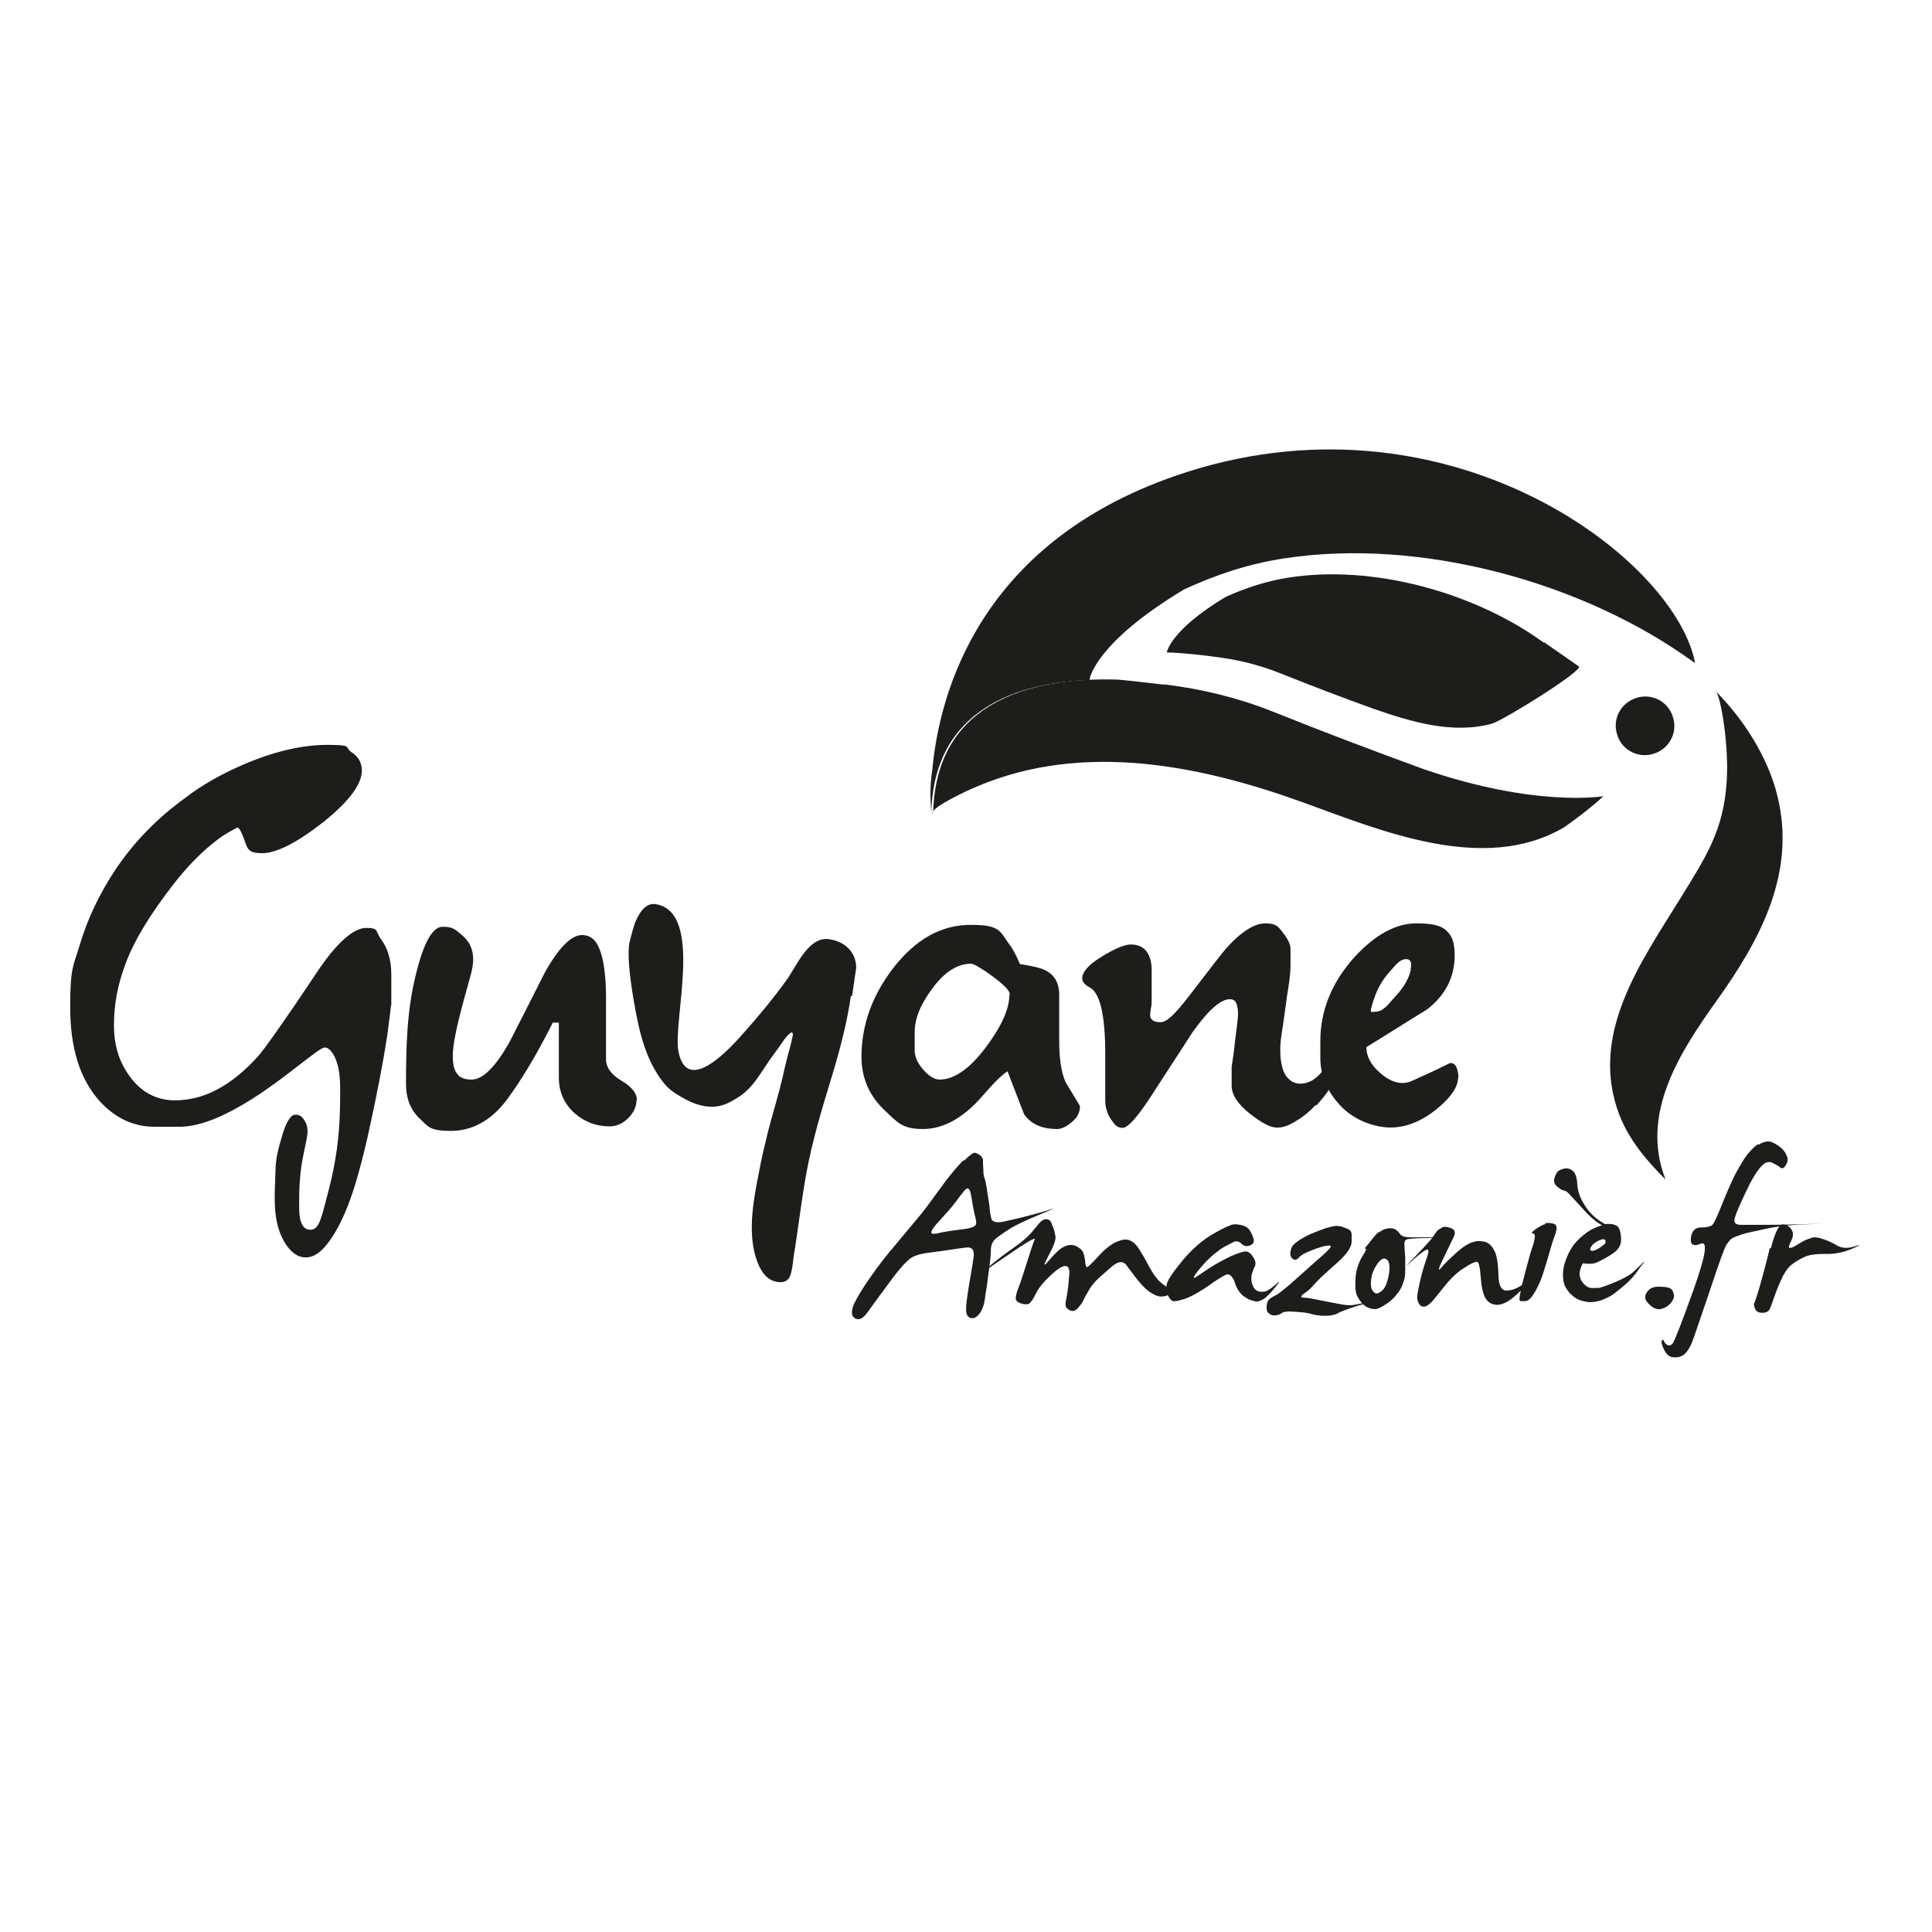 <?xml version="1.0" encoding="UTF-8"?>
<svg id="Calque_1" xmlns="http://www.w3.org/2000/svg" version="1.1" viewBox="0 0 512 512">
  <!-- Generator: Adobe Illustrator 29.2.1, SVG Export Plug-In . SVG Version: 2.1.0 Build 116)  -->
  <defs>
    <style>
      .st0 {
        fill: #1d1d1b;
      }
    </style>
  </defs>
  <path class="st0" d="M103.6,266.6c-.3,2.9-.7,5.5-1,8-1.1,7.1-2.8,16-5.2,26.8-1.1,4.8-2.2,9-3.3,12.6-1.7,5.5-3.6,9.9-5.6,13.1-1.4,2.2-3.4,5.1-6,5.9-5,1.5-8.1-4.7-9-8.6-1.1-4.6-.6-9.4-.5-14,0-3.2.8-6.2,1.7-9.2,1.1-3.8,2.3-5.8,3.6-5.8s1.8.6,2.5,1.7c.5.8.7,1.7.7,2.8s-.4,2.8-1.1,6.2c-1,4.7-1.2,9.5-1.1,14.3,0,1.9.3,5.5,2.9,5.5s3-3.5,4.9-10.5c1.9-7.2,2.9-14.5,3-21.9,0-4.3.5-9.4-1.4-13.4-.8-1.6-1.7-2.5-2.6-2.5s-3.1,1.8-7.8,5.4c-5.9,4.6-10.7,7.9-14.6,10.1-6.4,3.7-11.8,5.5-16.1,5.5h-6.7c-5.5,0-10.4-2.3-14.5-6.8-5.2-5.8-7.8-14-7.8-24.9s.9-10.9,2.6-16.7c2.1-7,5.3-13.6,9.5-19.9,5-7.4,11.2-13.7,18.6-19,4-3.1,9-6,15-8.6,8.1-3.5,15.6-5.3,22.5-5.3s4.4.6,6.3,1.9c1.9,1.2,2.8,2.9,2.8,4.9,0,3.7-3.5,8.3-10.4,13.8-6.9,5.4-12.3,8.1-16,8.1s-3.9-1.1-4.7-3.4c-.8-2.2-1.4-3.4-1.9-3.4-2.1,1.1-3.8,2.1-5.1,3.1-4,3-8,7-11.8,11.9-6.3,8.1-10.6,15.2-12.8,21.3-2,5.3-3,10.6-3,16s1.3,9.6,4,13.4c3.1,4.4,7.2,6.6,12.2,6.6,7.7,0,15-3.9,22.1-11.8,1.8-2.1,7-9.4,15.4-22,5.3-8,9.8-11.9,13.2-11.9s2.4,1,3.8,2.9c1.9,2.5,2.8,5.7,2.8,9.5v8Z"/>
  <path class="st0" d="M168.7,291.4c0,1.8-.7,3.4-2.2,4.9-1.4,1.4-3.1,2.2-4.9,2.2-3.5,0-6.5-1.1-9.1-3.3-2.9-2.5-4.4-5.7-4.4-9.6v-14.6h-1.6c-4.3,8.6-8.5,15.5-12.3,20.6-4.1,5.4-9.1,8.1-14.7,8.1s-6-1.1-8.2-3.2c-2.5-2.3-3.7-5.4-3.7-9.2,0-9.6.2-19.2,2.5-28.6,2.1-8.8,4.5-13.1,7.2-13.1s3.3.7,5,2.1c2.1,1.7,3.1,3.9,3.1,6.5s-.9,4.9-2.7,11.6c-1.8,6.7-2.7,11.3-2.7,13.8s.3,3.8,1.1,4.9c.7,1.1,2,1.6,3.9,1.6,2.9,0,6.3-3.3,10-9.9,3.1-6.1,6.3-12.3,9.4-18.5,3.7-6.6,7-9.9,9.8-9.9s4.3,1.9,5.3,5.6c.7,2.7,1.1,6.4,1.1,11.1v16.2c0,2.2,1.4,4.1,4.1,5.7,2.7,1.6,4.1,3.3,4.1,5.2"/>
  <path class="st0" d="M225.5,263.9c-.9,6.3-2.6,13.3-5,21.2-2.6,8.5-5.2,17-6.8,25.8-1.2,6.6-2,13.2-3,19.8-.3,1.6-.5,3.3-.7,4.9-.2,1.4-.5,2.4-.8,2.9-.6,1.1-1.7,1.5-3.3,1.2-2.6-.4-4.5-2.7-5.7-6.8-2-7.1-.5-14.9.9-22.1.7-3.8,1.6-7.5,2.5-11.2,1.2-4.6,2.7-9.4,3.8-14.1.3-1.4.6-2.8,1-4.3.4-1.8,1-3.5,1.4-5.4,0-.5.4-1.3.3-1.8,0-.4-.4-.5-.7-.2-1.4,1.1-2.3,2.9-3.4,4.3-1.2,1.6-2.4,3.3-3.5,5-1.9,2.9-3.9,5.9-6.9,7.7-2.2,1.4-4.2,2.5-6.9,2.5-2.8,0-5.4-1-7.8-2.4-1.7-.9-3.8-2.3-5-3.9-5-6.3-6.6-14-8-22.1-1.2-7.2-1.6-12.2-1.1-15.1.6-2.4,1.1-4.2,1.5-5.3,1.5-3.6,3.3-5.2,5.4-4.9,13,2,4.5,31,6.1,39.1,2.4,12,14.3-1.6,17.4-5.1,4-4.5,7.9-9.2,11.4-14.1,2.5-3.5,5.7-11.4,11.1-10.6,4.2.6,7.2,3.4,7.2,7.6l-1.1,7.5Z"/>
  <path class="st0" d="M286.2,293.1c0,1.7-.7,3.1-2.2,4.3-1.4,1.2-2.7,1.8-3.9,1.8-3.9,0-6.9-1.3-8.7-3.9-1.5-3.8-2.9-7.6-4.4-11.4-1.4.9-3.6,3-6.6,6.5-5.1,5.9-10.4,8.8-15.8,8.8s-6.6-1.6-10-4.8c-4.2-3.9-6.3-8.7-6.3-14.3,0-8.4,2.8-16.2,8.3-23.4,6-7.8,12.8-11.6,20.7-11.6s7.6,1.7,10.2,5.2c.9,1.1,1.8,2.9,2.8,5.2,2.2.3,4.1.7,5.7,1.2,3.1,1.1,4.7,3.4,4.7,6.9v12.1c0,5,.6,8.7,1.7,11.1,1.3,2.1,2.5,4.2,3.8,6.3M267.6,263.5c0-1.1-2.1-3.1-6.3-6-2.1-1.4-3.4-2.1-4-2.1-3.5,0-6.9,2.1-10.1,6.4-3.2,4.2-4.8,8.1-4.8,11.7v4.9c0,1.7.8,3.4,2.3,5.1,1.5,1.7,3,2.6,4.3,2.6,3.9,0,8-2.9,12.3-8.6,4.1-5.5,6.2-10.1,6.2-13.9"/>
  <path class="st0" d="M348.7,292.8c-1.5,1.6-3.1,3-4.8,4-2.3,1.5-4.8,2.7-7.5,1.6-1.9-.8-3.5-2-5.1-3.2-3.3-2.6-4.9-5.1-4.9-7.5v-5c.4-2.6.7-4.6.8-6,.6-4.5.9-7.2.9-8,0-1.2-.2-2.2-.5-2.9-.3-.7-.9-1-1.7-1-2.4,0-5.7,2.9-9.9,8.8-.1.2-3.7,5.7-10.7,16.5-3.8,5.9-6.4,8.8-7.8,8.8s-2.1-.8-3.1-2.3c-1-1.5-1.5-3.2-1.5-5v-12.3c0-10.4-1.4-16.2-4.1-17.6-1.3-.7-2-1.5-2-2.4,0-1.7,1.7-3.7,5.2-5.8,3.4-2.1,6-3.2,7.7-3.2s3.3.6,4.2,1.9c.9,1.3,1.3,2.9,1.3,4.8v8.3c0,.5,0,1.1-.2,1.9-.1.8-.2,1.4-.2,1.7,0,1.3.9,2,2.7,2s4-2.3,7.5-6.8c5.8-7.6,9.1-11.8,9.8-12.6,4.1-4.6,7.6-6.8,10.5-6.8s3.4.8,4.7,2.5c1.3,1.6,2,3.1,2,4.3v4.3c0,2.7-.5,5.4-.9,8-.4,2.6-.7,5.3-1.1,7.9-.4,2.5-.8,4.8-.7,7.3,0,1.4.2,2.7.6,4.1.3,1.1.7,1.9,1.5,2.7,1.6,1.7,4,1.7,6,.7,1.6-.8,2.6-2.1,3.8-3.4.3-.4.7-.8,1.1-1.2.5-.5.6,0,.9.5.2.5.3,1.1.5,1.6.2.5.6,1,.5,1.6-.3.9-1.2,1.9-1.7,2.7-1,1.6-2.3,3.2-3.7,4.7"/>
  <path class="st0" d="M386.4,285.6c0,2.4-1.8,5.1-5.4,8.1-4.1,3.4-8.3,5.1-12.5,5.1s-9.6-1.9-13.2-5.7c-3.6-3.8-5.4-8.1-5.4-12.8v-4.3c0-8.2,3-15.6,9-22.3,5.5-6,11-9,16.5-9s7.5,1,8.9,3.1c.8,1.1,1.2,2.9,1.2,5.4,0,5.7-2.4,10.5-7.3,14.3-5.4,3.3-10.7,6.7-16.1,10,0,2.4,1.2,4.7,3.5,6.7,2.1,1.9,4.1,2.8,6,2.8s2.6-.6,5.1-1.7c2.5-1.1,5-2.3,7.6-3.6.8,0,1.4.4,1.7,1.2.3.8.5,1.7.5,2.6M373.8,256.9c.4-1.6.2-2.9-1.5-2.7-1.4.2-2.4,1.5-3.3,2.5-1.1,1.2-2.2,2.5-3,3.9-1.2,2-2,4.2-2.6,6.5,0,.2-.3.8,0,1,.2.2.9,0,1.2,0,2,0,3.5-2.2,4.7-3.5,2.1-2.2,3.9-4.6,4.6-7.6"/>
  <path class="st0" d="M454.6,183c1.5,1.5,3.6,14.8,3,23.9-.8,13.1-5.4,20-12.3,31.2-10.7,17.3-24.3,36.2-16.1,57.5,2.7,6.8,7.4,12.2,12.2,17-6.9-17.5,3.9-33.9,13.6-47.5,11.5-16.1,21.1-33.8,16-54.3-2.5-10.2-9-20.3-16.4-27.7"/>
  <path class="st0" d="M443.3,189.9c1.4,4.1-.8,8.4-4.9,9.8-4.1,1.4-8.5-.8-9.8-4.9-1.4-4.1.8-8.4,4.9-9.8,4.1-1.4,8.5.8,9.8,4.9"/>
  <path class="st0" d="M409.1,170.3c-18.3-13.3-45.3-20.8-67.8-17.2-5.7.9-11.2,2.7-16.5,5.1-14.7,8.8-15.6,14.7-15.6,14.7,4.5.1,10.9.9,12.3,1.1,6,.7,12,2.1,17.7,4.4,8.3,3.3,16.6,6.5,25,9.5,9.8,3.4,20.7,6.7,31.1,3.9,3-.8,24.5-14.2,23.1-15.2l-9.2-6.4Z"/>
  <path class="st0" d="M449.2,175.6c-5.5-28.1-66.6-74.1-137.7-49.5-52,18-62.5,57.6-64.4,77.6-.4,2.7-.6,5.4-.5,7.9,0,.5.1,2.5.2,3.8,0,.2,0,.3,0,.3,0-.1,0-.2,0-.3.7-27.7,23.1-34.5,42-35.2,0-.1,0-.3,0-.4h0s1.5-9.5,25-23.6c8.4-3.9,17.2-6.8,26.4-8.2,36.1-5.6,79.5,6.2,108.8,27.6"/>
  <path class="st0" d="M247,215.4c0,.1,0,.2,0,.3l.6-1.1c2.3-2.2,10.1-5.7,11.6-6.3,27.9-11.7,58.6-5.6,86,4.3,20.7,7.5,48,19.1,69.2,6.7,1.3-.8,8-5.8,10.5-8.3,0,0-17.8,3.1-47.7-7.2-13.4-4.9-26.7-9.9-40.1-15.3-9.1-3.6-18.6-5.9-28.3-7.1-.2,0-.4,0-.7,0,0,0,0,0,0,0-1.6-.2-4.5-.5-7.8-.9,0,0,0,0,0,0-1.3-.1-2.7-.3-4.1-.4,0,0,0,0,0,0-19.9-.6-48.1,4-48.9,35.2"/>
  <path class="st0" d="M255.6,307.5c1.4-1.4,2.4-2.1,2.8-2,.5.1,1,.4,1.4.7.4.4.7.8.7,1.3,0,.5,0,1.3.1,2.4,0,1.1.1,1.9.3,2.3.2.4.5,1.8.8,4.1.4,2.3.6,3.8.6,4.3,0,.5.2,1.3.4,2.3.2,1,1.6,1.3,3.9.7,2.4-.5,4.7-1.1,7-1.7,2.3-.6,4-1.1,5.1-1.5,1.1-.4,0,.2-3.5,1.6-3.4,1.4-5.8,2.6-7.2,3.4-1.3.8-2.6,1.7-3.7,2.5-1.1.8-1.6,1.8-1.7,3,0,1.2-.1,2.7-.4,4.8s-.5,3.8-.7,5.3c-.3,1.5-.4,2.8-.6,3.8-.1,1-.5,1.9-1,2.9-.6.9-1.2,1.4-1.8,1.6-.7.1-1.2,0-1.7-.6-.4-.6-.5-1.9-.2-4.1.3-2.2.6-4.1.9-5.8.3-1.7.6-3.5.9-5.5.3-2-.4-2.9-1.9-2.7-1.6.2-3.2.4-4.9.7-1.7.2-3.4.5-5.2.7-1.7.2-3.2.6-4.3,1.2-1.1.6-3.2,2.8-6.1,6.8-2.9,3.9-4.8,6.5-5.7,7.8-.9,1.2-1.7,1.8-2.4,1.8s-1.2-.3-1.5-.8c-.3-.5-.3-1.3,0-2.4.3-1,1.4-3,3.2-5.8,1.9-2.8,4-5.8,6.5-8.8,2.5-3,4.5-5.4,6.1-7.3,1.6-1.9,3.1-3.7,4.4-5.5,1.3-1.8,2.8-3.8,4.4-6,1.7-2.2,3.2-4,4.6-5.4M257.4,317.1c-.3-2.1-.9-2.7-1.8-1.6-.9,1.1-1.7,2.1-2.4,3.1-.7,1-2.2,2.7-4.5,5.2-2.3,2.5-2.5,3.5-.6,3.1,1.9-.4,4.1-.8,6.8-1.1,2.6-.3,3.9-.8,3.8-1.7,0-.9-.3-1.7-.5-2.6-.2-.9-.5-2.4-.8-4.5"/>
  <path class="st0" d="M274.4,325.4c1.2-1.6,2.1-2.4,2.8-2.3.7,0,1.2.4,1.4.9.2.6.4,1.1.6,1.5.2.5.3,1.2.5,2.1.2.9-.5,2.7-1.9,5.3-1.4,2.6-1.3,2.9.3,1,1.6-1.9,3-3.2,4.1-3.6,1.1-.5,2.2-.5,3.1,0,1,.5,1.5,1,1.8,1.7.2.7.4,1.4.5,2.3,0,.9.2,1.3.4,1.5.2.1,1.2-.8,3-2.8,1.8-2,3.5-3.3,4.9-3.9,1.4-.6,2.5-.8,3.5-.4.9.4,1.7,1.1,2.4,2.2.7,1.1,1.6,2.6,2.7,4.7,1.1,2,2.2,3.6,3.4,4.5,1.2,1,2.2,1.5,3.1,1.7.9.2,2.5-.3,4.8-1.5,2.3-1.2,2.8-1.4,1.5-.7-1.3.7-2.5,1.4-3.8,1.9-1.3.5-2.2.9-2.7,1.2-.5.3-1.2.5-2.1.8-.9.2-1.8.1-2.6-.3-.8-.4-1.6-.9-2.3-1.5-.7-.6-1.7-1.7-2.8-3.1-1.1-1.5-1.9-2.5-2.4-3.2-.5-.7-1.1-1-1.8-.9-.7.1-1.4.5-2.2,1.2-.8.7-1.8,1.6-3.2,2.8-1.3,1.2-2.4,2.5-3.1,3.9-.8,1.3-1.2,2.2-1.4,2.6-.2.4-.6.9-1.2,1.6-.6.7-1.3.9-1.8.8-.6-.2-1-.5-1.3-.9-.3-.4-.3-1.2,0-2.4.2-1.1.4-2.2.5-3.3.1-1,.2-2.2.3-3.4,0-1.2-.3-1.9-1.1-1.9-.8,0-2.1.8-4,2.6-1.9,1.8-3,3.2-3.5,4.2-.5,1-.9,1.7-1.2,2.2-.3.4-.6.8-.9,1-.3.2-1,.2-1.9,0-1-.3-1.5-.7-1.6-1.2-.1-.5.1-1.5.7-3,.6-1.5,1.3-3.8,2.3-6.9,1-3.1,1.6-5.1,2-5.9.4-.8-2.2.7-7.7,4.5-5.5,3.8-7,4.8-4.6,2.8,2.4-2,4.8-3.8,7.1-5.4,2.3-1.6,4.1-3.3,5.2-4.8"/>
  <path class="st0" d="M326.3,324.6c.7-.2,1.5-.2,2.3,0,.8.1,1.5.4,2,.8.5.4,1,1.2,1.4,2.3.5,1.2.3,1.9-.6,2.3-.9.4-1.7.3-2.4-.4-.7-.7-1.4-.8-2.2-.4-.8.4-1.5.8-2.3,1.2-.8.4-1.7,1.1-2.8,2-1.1.9-2.2,2-3.4,3.4-1.2,1.4-1.8,2.3-1.9,2.6-.1.4.2.3.9-.2.7-.5,1.8-1.2,3.3-2.2,1.5-1,3.4-2,5.6-3.1,2.3-1,3.7-1.4,4.3-1.2.6.2,1.1.6,1.5,1.3.4.6.7,1.1.7,1.6,0,.4,0,.8-.2,1.1-.2.3-.4.9-.7,1.8-.3.9-.2,1.8,0,2.7.3.9.7,1.5,1.2,1.8.5.3,1.1.4,2,.3.8-.1,1.8-.8,3.1-1.9,1.2-1.1,1.2-.9-.2.8-1.3,1.6-2.4,2.7-3.1,3.1-.8.4-1.4.7-1.8.6-.4,0-1-.2-1.7-.4-.7-.3-1.3-.7-2-1.2-.6-.6-1.1-1.2-1.5-2-.4-.8-.6-1.4-.7-1.8-.1-.4-.4-.8-.8-1.3-.4-.5-1-.6-1.6-.3-.6.3-1.8,1-3.4,2.1-1.6,1.2-3.1,2.1-4.5,2.9-1.4.8-2.6,1.3-3.8,1.6-1.1.3-1.8.4-2.1.3-.3,0-.7-.4-1.1-1-.4-.6-.6-1.2-.7-2,0-.7,0-1.4.3-2.1.3-.7,1.2-2.2,2.9-4.3,1.7-2.2,3.3-3.9,4.9-5.3,1.6-1.4,3.3-2.6,5-3.5,1.8-1,3-1.6,3.7-1.8"/>
  <path class="st0" d="M354.1,324.9c.5,0,1.2,0,2.1.4.9.3,1.5.6,1.7.9.2.3.3.7.3,1.1,0,.5,0,1,0,1.7,0,.7-.3,1.5-.8,2.3-.5.8-1.5,2-3.1,3.4-1.6,1.4-2.9,2.6-4.1,3.7-1.1,1.1-1.9,1.9-2.4,2.5-.5.6-1.2,1.2-2.2,1.9-1,.7-1,1.1,0,1.1.9,0,2.4.3,4.3.7,1.9.4,3.7.7,5.2,1,1.5.3,2.8.4,3.7.2,1-.2,2.5-.4,4.6-.9,2.1-.4,2.4-.4.7,0-1.7.4-3.2.8-4.5,1.2-1.3.4-2.4.8-3.2,1.1-.8.3-1.5.6-2.2,1-.7.3-1.7.5-3.1.5-1.3,0-2.4-.2-3.3-.4-.9-.3-2.1-.5-3.6-.6-1.6-.1-2.6-.2-3.2-.1-.6,0-1.1.2-1.5.5-.4.3-.9.4-1.4.5-.6,0-1,0-1.3-.2-.3-.1-.6-.4-.9-.7-.2-.3-.3-.9-.2-1.8.1-.8.4-1.4.8-1.7.4-.3.9-.6,1.5-.9.7-.3,1.9-1.3,3.7-2.8,1.8-1.6,3.3-2.9,4.4-3.9,1.1-1,2.3-2.1,3.6-3.2,1.3-1.1,2.2-2,2.7-2.6.5-.6.3-.8-.6-.7-.9.1-2.3.5-4.1,1.2-1.8.7-2.9,1.3-3.4,1.9-.5.5-.9.8-1.3.6-.4-.1-.7-.4-.9-.8-.2-.4-.2-1,0-1.8.1-.8.8-1.6,2-2.4,1.2-.8,2.5-1.5,4-2.1,1.5-.6,2.8-1.1,3.9-1.4,1.1-.3,1.9-.4,2.4-.5"/>
  <path class="st0" d="M365.4,326.7c.6-.6,1.3-.9,2.1-1.1.8-.2,1.5-.1,2.1.1.5.3,1,.7,1.4,1.3.4.6,1.3.9,2.9.9,1.5,0,3.4,0,5.7,0,2.3,0,1.8.1-1.4.2-3.3,0-5.1.2-5.5.4-.4.2-.6.7-.5,1.6,0,.9.1,1.9.2,2.9,0,1,0,2.2,0,3.4,0,1.3-.1,2.2-.3,2.8-.2.6-.4,1.3-.7,1.9-.3.7-.8,1.4-1.4,2.1-.6.8-1.3,1.4-2.2,2.1-.9.6-1.7,1.1-2.4,1.4-.7.3-1.5.3-2.4,0-.9-.3-1.6-.8-2.1-1.4-.5-.6-1-1.3-1.3-2-.3-.7-.5-1.9-.4-3.5,0-1.7.2-3,.6-4.1.3-1,.8-2.1,1.5-3.2.7-1.1.9-1.6.6-1.6-.3,0-.3,0-.2-.1.1-.2.7-.8,1.6-2,.9-1.2,1.7-2,2.2-2.5M367.7,334c-.7-.8-1.5-.6-2.5.7-1,1.3-1.6,2.7-1.8,4.1-.2,1.4-.1,2.5.2,3,.4.6.7.9,1.1,1,.4,0,.9-.2,1.6-.8.7-.6,1.3-1.9,1.7-3.9.4-2,.3-3.4-.3-4.2"/>
  <path class="st0" d="M382.1,325.3c.6-.3,1.5-.2,2.5.2,1,.4,1.2,1.2.6,2.4-.6,1.2-1.5,3.1-2.8,5.8-1.3,2.7-1.4,3.4-.4,2.2s2.3-2.4,3.7-3.7c1.5-1.3,2.5-2.1,3.2-2.4.6-.4,1.3-.6,2.1-.8.7-.2,1.6-.1,2.6.1.9.3,1.8,1.1,2.4,2.3.7,1.3,1,3.4,1.1,6.3,0,2.9.8,4.4,2.2,4.3,1.4,0,2.8-.6,4.1-1.5,1.3-1,2.3-1.9,2.9-2.9.6-1,.9-1.3.8-.8,0,.5-.4,1.1-1.1,2-.6.9-1.9,2.3-3.9,4.1-2,1.9-3.7,2.8-5.2,2.9-1.5,0-2.5-.6-3.2-1.7-.7-1.2-1.1-3.1-1.3-5.7-.2-2.6-.5-4-1-4-.5,0-1.6.4-3.2,1.5-1.7,1-3.2,2.4-4.6,4-1.4,1.7-2.5,3.1-3.4,4.2-.9,1.2-1.7,1.8-2.4,2.1-.7.2-1.3,0-1.7-.6-.4-.6-.6-1.4-.5-2.3.1-.9.4-2.3.8-4.1.4-1.8,1-3.8,1.7-5.8.7-2,.6-2.7-.5-2-1.1.7-2.4,1.8-3.9,3.2-1.5,1.4-1,.8,1.7-2,2.7-2.8,4.1-4.4,4.4-4.9.3-.5.6-.9.9-1.3.3-.4.7-.7,1.4-1"/>
  <path class="st0" d="M409.4,324.2c.7-.2,1.5-.1,2.3.1.9.2,1,1.1.5,2.7-.6,1.5-1.2,3.5-1.9,6-.7,2.4-1.3,4.4-1.9,6-.6,1.5-1.3,2.9-2,4-.7,1.1-1.4,1.7-2.1,1.8-.7,0-1.1,0-1.4,0-.3-.1-.3-.9,0-2.1.2-1.3.7-3.3,1.4-5.9.7-2.6,1.3-5,2-6.9.6-2,.6-3,0-3-.6,0-.4-.4.7-1.2,1.1-.7,1.9-1.2,2.6-1.3M416.8,310.3c.7.5,1.1,1.8,1.2,3.6.1,1.8.8,3.7,1.9,5.4,1.1,1.8,2.5,3.2,4,4.2,1.5,1,2.9,1.8,4.2,2.2,1.3.4,1.2.5-.1.3-1.3-.2-2.7-.8-4-1.6-1.3-.8-2.8-2.1-4.3-3.8-1.5-1.7-2.7-2.9-3.4-3.7-.7-.8-1.2-1.2-1.5-1.3-.3,0-.5-.2-.7-.2-.2,0-.7-.4-1.4-.9-.7-.6-1-1.3-.8-2.1.2-.8.5-1.4.8-1.8.3-.4.9-.7,1.8-.9.8-.2,1.6,0,2.3.6"/>
  <path class="st0" d="M425.2,324.4c2.1-.2,3.3.2,3.8,1,.4.8.6,1.9.6,3.2,0,1.3-.6,2.4-1.8,3.3-1.2.9-2.8,1.8-4.7,2.7-.5.2-1.1.3-1.5.3-.4,0-.8,0-1.1,0-.3,0-.5,0-.7-.1-.2,0-.3,0-.3,0-.6.9-.8,1.8-.9,2.7,0,.9.3,1.7.9,2.5.6.7,1.3,1.2,2,1.3.7.1,1.5,0,2.3,0,.8-.2,2.3-.7,4.4-1.6,2.1-.9,3.6-1.7,4.5-2.5.8-.8,1.7-1.5,2.4-2.3.8-.7.9-.7.3,0-.6.7-1.2,1.6-2,2.7-.8,1-1.8,2.1-3,3.1-1.2,1-2.2,1.8-3,2.4-.8.5-1.8,1-3.1,1.5-1.3.4-2.5.6-3.8.4-1.2-.2-2.1-.5-2.8-.9-.6-.4-1.2-.9-1.7-1.4-.5-.6-.9-1.2-1.3-1.9-.3-.7-.5-1.8-.5-3.1,0-1.3.3-2.7.9-4.2.6-1.5,1.3-2.8,2.1-3.8.8-1,1.9-2,3.2-3,1.4-1,2.9-1.7,4.7-2.1M425.2,328.5c-.2-.2-.7-.1-1.6.3-.8.4-1.5.9-1.8,1.4-.4.5-.5.9-.2,1.2.2.2.8.1,1.6-.3.8-.4,1.4-.9,1.9-1.3.5-.4.5-.9.2-1.3"/>
  <path class="st0" d="M437,341.8c.6-.6,1.7-.9,3.1-.8,1.5,0,2.4.3,2.8.6.4.4.6.9.7,1.6.1.7-.2,1.4-.9,2.2-.7.8-1.6,1.3-2.5,1.5-.9.2-1.8-.1-2.8-.9-.9-.8-1.4-1.5-1.4-2.2s.3-1.3.9-1.9"/>
  <path class="st0" d="M466,303.4c1.4-.9,2.6-1.1,3.6-.7.9.4,1.7.9,2.4,1.5.7.6,1.2,1.3,1.5,2.1.4.7.3,1.6-.2,2.4-.5.9-1,1.1-1.5.7-.5-.4-1.2-.8-2-1.2-.8-.4-1.6-.3-2.3.2-.7.5-1.5,1.5-2.4,2.9-.9,1.4-1.9,3.4-3.1,6-1.2,2.6-2,4.4-2.3,5.6-.3,1.2.3,1.7,1.8,1.7,1.6,0,3.3,0,5.3,0,2,0,5.9,0,11.6-.2,5.8-.1,6.3-.2,1.7,0-4.7.1-8.3.5-11,1-2.7.6-4.5,1-5.5,1.2-1,.2-2,.5-3,.9-1,.3-1.7.7-2,1-.3.3-.7.8-1.1,1.4-.4.6-1.9,4.6-4.3,11.9-2.5,7.3-4,11.8-4.6,13.4-.6,1.7-1.3,2.8-2.1,3.6-.8.7-1.8,1-2.9.9-1.2,0-2-.8-2.6-2-.6-1.3-.8-2.1-.6-2.4.2-.4.4-.3.6.2.2.5.6.8,1,1,.4.2.9,0,1.3-.5.4-.5,2.3-5.2,5.5-14.2,3.2-9,3.9-13,1.9-12.2-1.9.8-2.8.3-2.6-1.5.2-1.8,1.1-2.8,2.6-2.8,1.6,0,2.6-.3,3-.6.4-.3,1.3-2.1,2.6-5.4,1.3-3.3,2.4-5.7,3.2-7.4.8-1.6,1.8-3.3,2.8-4.9,1.1-1.6,2.3-2.9,3.6-3.8"/>
  <path class="st0" d="M469.3,330.8c1.1-4.3,2.2-6.4,3.2-6.3,1,0,1.8.6,2.3,1.4.5.8.5,1.8-.2,3.1-.6,1.2-.7,1.8-.2,1.7.5,0,1.2-.4,2-.9.8-.5,1.6-1,2.4-1.3.8-.3,1.4-.5,1.8-.6.5,0,1.3,0,2.6.5,1.3.4,2.5,1,3.7,1.7,1.2.7,2.7.8,4.6.2,1.9-.6,1.7-.4-.6.6-2.3,1-4.7,1.5-7.2,1.4-2.4,0-4.3.2-5.7.9-1.3.6-2.5,1.4-3.4,2.1-.9.8-1.8,2.1-2.6,3.9-.8,1.8-1.4,3.3-1.8,4.5-.4,1.2-.8,2.2-1.1,3-.3.8-1,1.2-2,1.2-1,0-1.7-.3-2-1.1-.3-.8-.4-1.3-.2-1.5.2-.2.6-1.6,1.4-4.2.7-2.6,1.7-6,2.7-10.3"/>
</svg>